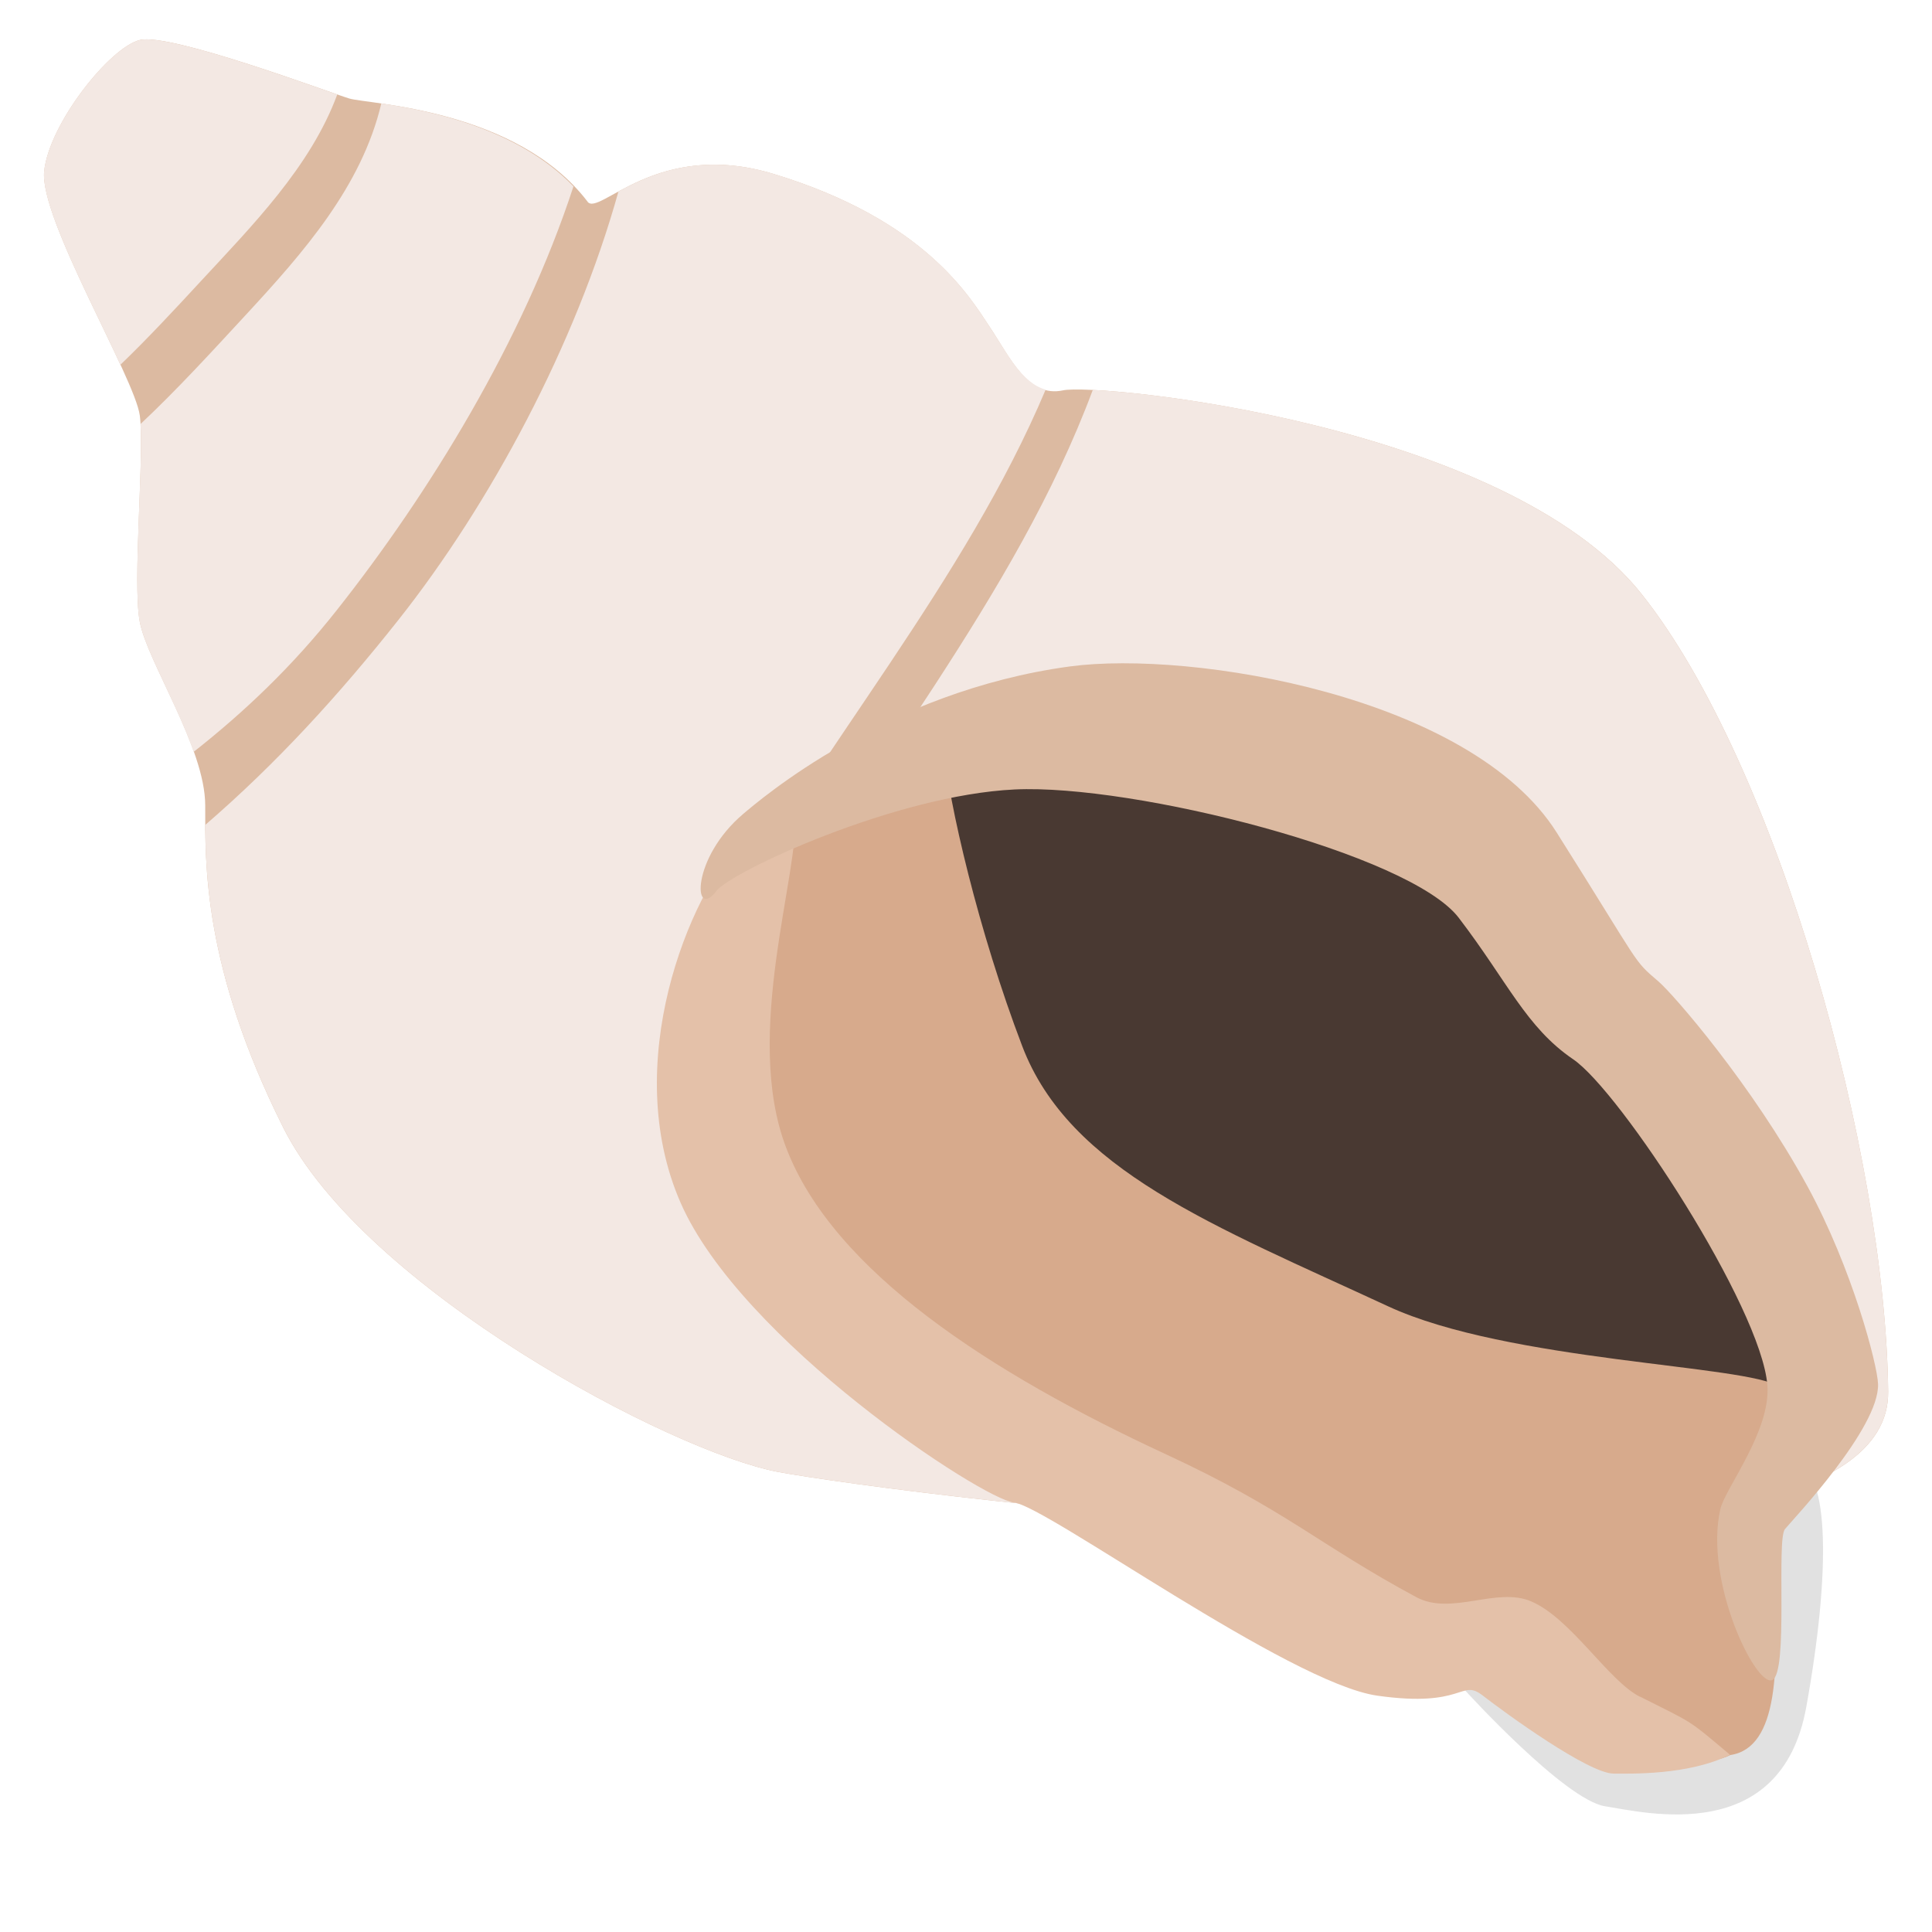 <svg xmlns="http://www.w3.org/2000/svg" viewBox="0 0 64 64" enable-background="new 0 0 64 64"><path fill="#dcbaa1" d="m19.462 6.681c.385.504 2.301-2.092 6.166-.918 5.02 1.525 6.501 4.084 7.167 5.084.667 1 1.25 2.334 2.417 2.084 1.166-.25 14.667 1.083 19.17 6.75 4.5 5.666 8.08 18.583 8.166 26.417.084 7.834-33.17 3.332-36.75 2.666s-13.75-6.082-16.417-11.416c-2.667-5.334-2.583-8.75-2.583-10.667s-1.917-4.749-2.167-6.083.167-5.584 0-6.834-3.334-6.523-3.167-8.095c.167-1.572 2.167-4.094 3.167-4.344s6.313 1.75 6.938 1.938 5.541.334 7.896 3.418"/><g fill="#f3e8e3"><path d="m6.632 9.337c1.716-1.855 3.657-3.812 4.54-6.207-1.402-.487-5.658-2.025-6.543-1.805-1 .25-3 2.771-3.167 4.344-.124 1.16 1.564 4.328 2.527 6.414.895-.861 1.753-1.783 2.643-2.746"/><path d="m4.629 20.597c.18.961 1.217 2.695 1.787 4.309 1.678-1.322 3.265-2.827 4.731-4.682 3.064-3.872 6.18-8.936 7.85-14.05-1.859-1.935-4.771-2.513-6.366-2.746-.648 2.746-2.576 4.935-4.483 6.998-1.171 1.267-2.293 2.493-3.493 3.62.089 1.511-.26 5.304-.026 6.551"/><path d="m54.38 19.681c-3.934-4.953-14.74-6.596-18.18-6.764-2.58 6.916-7.568 12.647-11.333 19.389-.467.836-1.426-.856-1.108-1.424 3.456-6.188 8.196-11.617 10.88-17.975-.8-.213-1.296-1.242-1.841-2.061-.667-1-2.144-3.559-7.167-5.084-2.484-.754-4.159.046-5.144.582-1.418 5.087-4.253 10.354-7.283 14.184-1.972 2.491-4.04 4.758-6.405 6.799.012 2 .19 5.237 2.582 10.02 2.667 5.334 12.833 10.75 16.417 11.416s36.833 5.168 36.749-2.666c-.083-7.834-3.666-20.751-8.166-26.417"/></g><path fill="#e1e1e1" d="m48.546 56.01c0 0 3.291 3.617 4.624 3.825 1.333.209 5.832 1.334 6.666-3.291s.708-7.708-.25-8-11.166 3.875-11.291 5.04c-.125 1.167.251 2.425.251 2.425"/><path fill="#493932" d="m24.628 27.763c-1.833 1.918 34.08 31.16 34.08 28.25-.001-3.314-.542-3.367-.626-5.091-.083-1.723 2.668-8.491-.374-12.575-1.292-1.733-6.334-8.333-7.584-10.167-1.25-1.834-10.417-4.584-12.5-4.834s-11.167 2.501-13 4.417"/><path fill="#d7aa8c" d="m58.939 45.938c-1.025-.724-8.979-.822-12.959-2.666-5.78-2.679-10.557-4.508-12.12-8.625-1.438-3.771-2.441-8.05-2.61-9.972-.096-1.094-6.383 2.843-6.617 3.088-1.833 1.918-1.621 5.756.379 10.34s8.606 10.321 9.664 10.431c1.058.108 8.42 5.903 11.336 6.319 2.917.416 3.584.228 4.334.812.75.582 2.166 1.772 3 1.772.526 0 2.601 1.389 3.972.701 1.609-.236 1.617-2.931 1.418-5.806-.182-2.639 1.559-5.441.208-6.394"/><path fill="#e4c1a9" d="m54.33 56.21c-1.049-.527-2.284-2.593-3.604-3.161-1.152-.495-2.646.486-3.813-.143-3.25-1.75-4.313-2.888-8.292-4.732-5.781-2.678-11.02-6.05-12.583-10.166-1.438-3.771.465-9.123.297-11.05-.096-1.094-1.474.554-1.709.799-1.833 1.918-4.083 7.5-2.083 12.08s9.997 9.83 11.05 9.938c1.059.11 9.112 5.978 12.03 6.396 2.917.416 2.75-.584 3.5 0 .75.582 3.5 2.582 4.333 2.582.526 0 2.481.063 3.851-.625-1.436-1.208-1.171-1.013-2.98-1.925"/><path fill="#dcbaa1" d="m23.721 29.524c.518-.665 5.955-3.185 9.892-3.372 3.938-.187 13.08 2.125 14.709 4.25 1.625 2.125 2.229 3.625 3.791 4.688 1.563 1.063 6.225 8.208 6.433 10.791.123 1.516-1.399 3.424-1.556 4.104-.549 2.387 1.178 5.918 1.72 5.668.541-.25.128-4.651.419-5 .292-.348 3.13-3.355 3.084-4.805-.021-.646-.854-3.826-2.334-6.541-1.844-3.382-4.452-6.377-4.938-6.793-.875-.75-.521-.417-3.375-4.938-2.854-4.52-12.09-6.04-16.12-5.5-6.125.826-10.303 4.448-10.813 4.875-1.75 1.472-1.672 3.557-.907 2.573"/></svg>